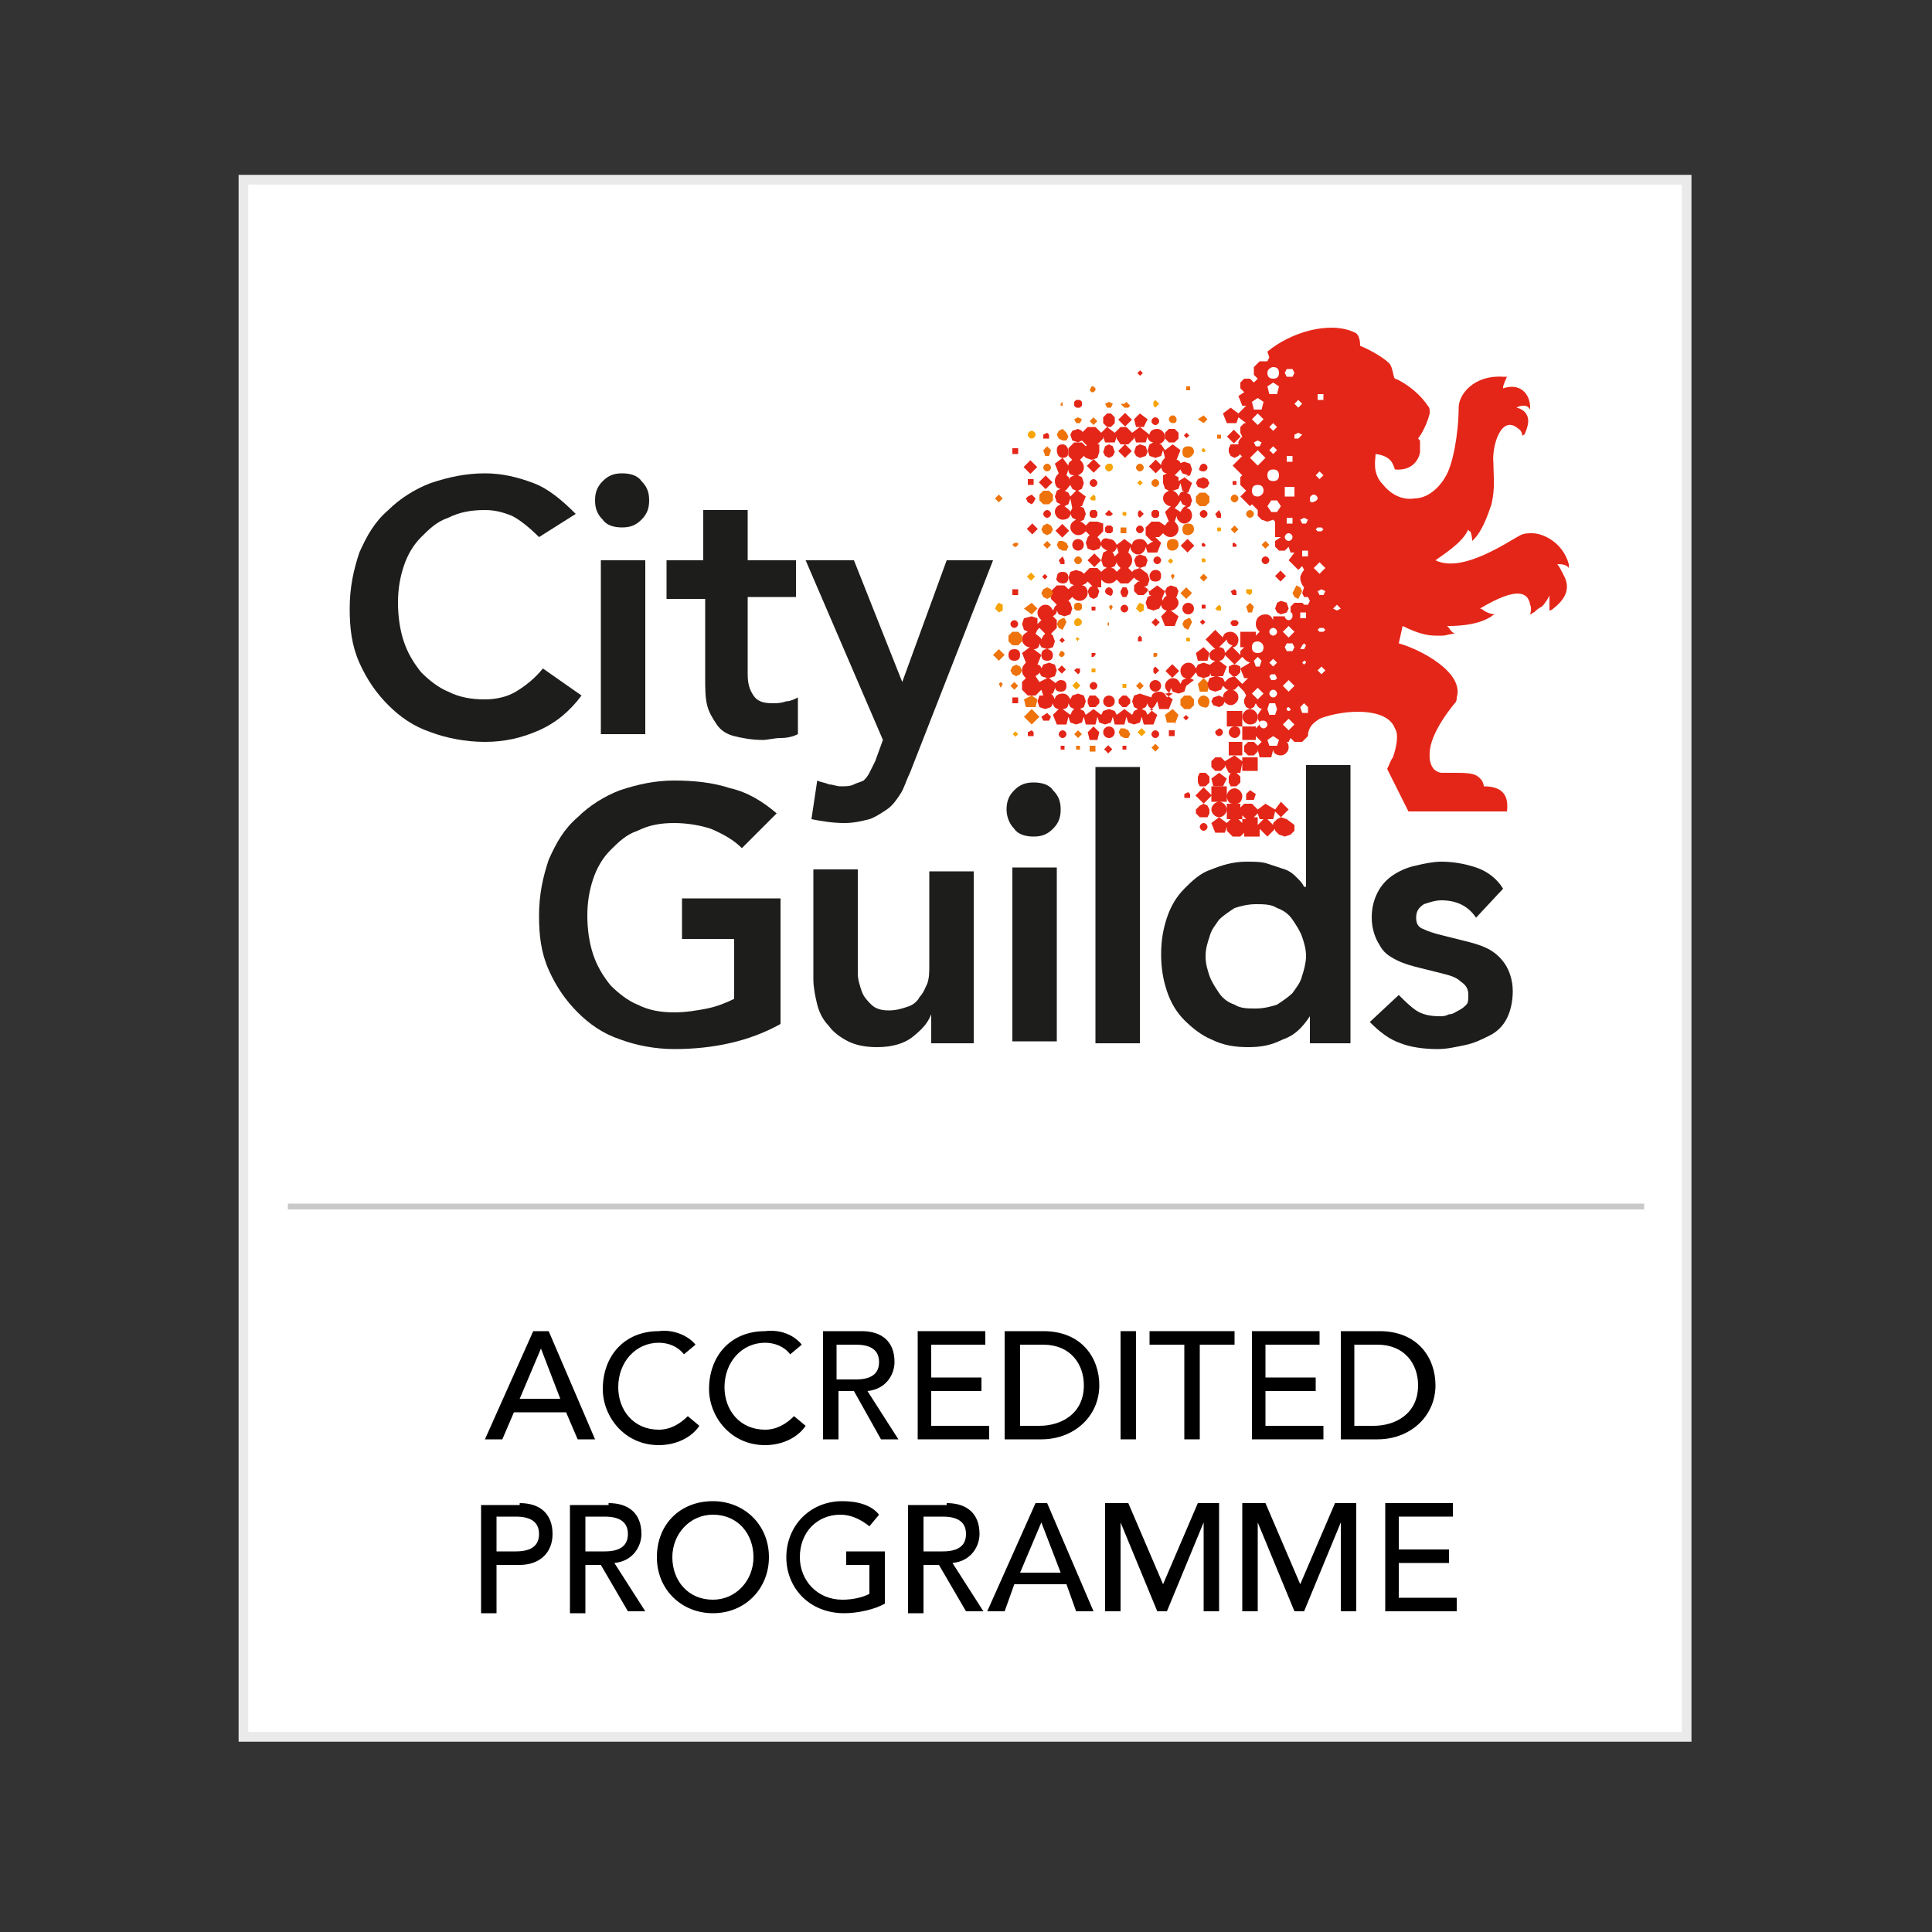 <?xml version="1.0" encoding="utf-8"?>
<!-- Generator: Adobe Illustrator 23.0.2, SVG Export Plug-In . SVG Version: 6.00 Build 0)  -->
<svg version="1.1" id="Layer_1" xmlns="http://www.w3.org/2000/svg" xmlns:xlink="http://www.w3.org/1999/xlink" x="0px" y="0px"
	 viewBox="0 0 100 100" style="enable-background:new 0 0 100 100;" xml:space="preserve">
<rect x="0" y="0" width="100" height="100" fill="#333333" stroke="none"/>
<style type="text/css">
	.st0{fill:#FFFFFF;stroke:#EAEAEA;stroke-width:0.5;stroke-miterlimit:10;}
	.st1{fill:#1D1D1B;}
	.st2{fill:#CAC9C9;}
	.st3{fill:#E42618;}
	.st4{fill:#F7A407;}
	.st5{fill:#EE730A;}
	.st6{fill:#010000;}
</style>
<g>
	<rect x="12.6" y="9.3" class="st0" width="74.7" height="80.6"/>
	<g>
		<g>
			<path class="st1" d="M27.9,27.8c-0.5-0.5-1-0.9-1.4-1.1c-0.5-0.2-0.9-0.3-1.4-0.3c-0.7,0-1.3,0.1-1.9,0.4c-0.6,0.2-1,0.6-1.4,1
				c-0.4,0.4-0.7,0.9-0.9,1.5c-0.2,0.6-0.3,1.2-0.3,1.9c0,0.7,0.1,1.4,0.3,2c0.2,0.6,0.5,1.1,0.9,1.6c0.4,0.4,0.9,0.8,1.4,1
				c0.6,0.3,1.2,0.4,1.9,0.4c0.5,0,1.1-0.1,1.6-0.4c0.5-0.3,1-0.7,1.4-1.2l2,1.4c-0.6,0.8-1.3,1.4-2.2,1.8c-0.9,0.4-1.8,0.6-2.8,0.6
				c-1,0-2-0.2-2.8-0.5c-0.9-0.3-1.6-0.8-2.2-1.4c-0.6-0.6-1.1-1.3-1.5-2.2c-0.4-0.9-0.5-1.8-0.5-2.8c0-1.1,0.2-2,0.5-2.9
				c0.4-0.9,0.8-1.6,1.5-2.2c0.6-0.6,1.4-1.1,2.2-1.4c0.9-0.3,1.8-0.5,2.8-0.5c0.9,0,1.7,0.2,2.5,0.5c0.8,0.3,1.5,0.9,2.2,1.6
				L27.9,27.8z"/>
			<path class="st1" d="M30.8,25.9c0-0.4,0.1-0.7,0.4-1c0.3-0.3,0.6-0.4,1-0.4c0.4,0,0.8,0.1,1,0.4c0.3,0.3,0.4,0.6,0.4,1
				c0,0.4-0.1,0.7-0.4,1c-0.3,0.3-0.6,0.4-1,0.4c-0.4,0-0.8-0.1-1-0.4C30.9,26.6,30.8,26.3,30.8,25.9z M31.1,29h2.3v9h-2.3V29z"/>
			<path class="st1" d="M34.5,30.9V29h1.9v-2.6h2.3V29h2.5v1.9h-2.5v4c0,0.5,0.1,0.8,0.3,1.1c0.2,0.3,0.5,0.4,1,0.4
				c0.2,0,0.4,0,0.7-0.1c0.2,0,0.4-0.1,0.6-0.2V38c-0.2,0.1-0.5,0.2-0.9,0.2c-0.3,0-0.7,0.1-0.9,0.1c-0.6,0-1.1-0.1-1.5-0.2
				c-0.4-0.1-0.7-0.3-0.9-0.6c-0.2-0.3-0.4-0.6-0.5-1c-0.1-0.4-0.1-0.9-0.1-1.4v-4.1H34.5z"/>
			<path class="st1" d="M41.7,29h2.5l2.5,6.3h0L49,29h2.4l-4.3,11c-0.2,0.4-0.3,0.8-0.5,1.1c-0.2,0.3-0.4,0.6-0.7,0.8
				c-0.3,0.2-0.6,0.4-0.9,0.5c-0.4,0.1-0.8,0.2-1.3,0.2c-0.6,0-1.2-0.1-1.7-0.2l0.3-2c0.2,0.1,0.4,0.1,0.6,0.2
				c0.2,0,0.4,0.1,0.6,0.1c0.3,0,0.5,0,0.7-0.1c0.2-0.1,0.3-0.1,0.5-0.2c0.1-0.1,0.2-0.2,0.3-0.4c0.1-0.2,0.2-0.4,0.3-0.6l0.4-1.1
				L41.7,29z"/>
		</g>
		<g>
			<g>
				<path class="st1" d="M40.4,53c-1.6,0.9-3.5,1.3-5.5,1.3c-1,0-2-0.2-2.8-0.5c-0.9-0.3-1.6-0.8-2.2-1.4c-0.6-0.6-1.1-1.3-1.5-2.2
					c-0.4-0.9-0.5-1.8-0.5-2.8c0-1.1,0.2-2,0.5-2.9c0.4-0.9,0.8-1.6,1.5-2.2c0.6-0.6,1.4-1.1,2.2-1.4c0.9-0.3,1.8-0.5,2.8-0.5
					c1,0,2,0.1,2.9,0.4c0.9,0.2,1.7,0.7,2.4,1.3l-1.8,1.8c-0.4-0.4-0.9-0.7-1.6-1c-0.6-0.2-1.3-0.3-1.9-0.3c-0.7,0-1.3,0.1-1.9,0.4
					c-0.6,0.2-1,0.6-1.4,1c-0.4,0.4-0.7,0.9-0.9,1.5c-0.2,0.6-0.3,1.2-0.3,1.9c0,0.7,0.1,1.4,0.3,2c0.2,0.6,0.5,1.1,0.9,1.6
					c0.4,0.4,0.9,0.8,1.4,1c0.6,0.3,1.2,0.4,1.9,0.4c0.6,0,1.2-0.1,1.7-0.2c0.5-0.1,1-0.3,1.4-0.5v-3.1h-2.7v-2.1h5.1V53z"/>
				<path class="st1" d="M50.3,54h-2.1v-1.5h0c-0.2,0.5-0.5,0.8-1,1.2c-0.4,0.3-1,0.5-1.8,0.5c-0.6,0-1.1-0.1-1.5-0.3
					c-0.4-0.2-0.8-0.5-1-0.8c-0.3-0.3-0.5-0.7-0.6-1.1c-0.1-0.4-0.2-0.9-0.2-1.3v-5.7h2.3v4.6c0,0.3,0,0.5,0,0.8
					c0,0.3,0.1,0.6,0.2,0.9c0.1,0.3,0.3,0.5,0.5,0.7c0.2,0.2,0.5,0.3,0.9,0.3c0.4,0,0.7-0.1,1-0.2c0.3-0.1,0.5-0.3,0.6-0.5
					c0.2-0.2,0.3-0.5,0.4-0.7c0.1-0.3,0.1-0.6,0.1-0.9v-4.9h2.3V54z"/>
				<path class="st1" d="M52.1,41.9c0-0.4,0.1-0.7,0.4-1c0.3-0.3,0.6-0.4,1-0.4c0.4,0,0.8,0.1,1,0.4c0.3,0.3,0.4,0.6,0.4,1
					c0,0.4-0.1,0.7-0.4,1c-0.3,0.3-0.6,0.4-1,0.4c-0.4,0-0.8-0.1-1-0.4C52.2,42.6,52.1,42.2,52.1,41.9z M52.4,44.9h2.3v9h-2.3V44.9z
					"/>
				<path class="st1" d="M56.7,39.7H59V54h-2.3V39.7z"/>
				<path class="st1" d="M62.4,49.5c0,0.4,0.1,0.7,0.2,1c0.1,0.3,0.3,0.6,0.5,0.9c0.2,0.3,0.5,0.5,0.8,0.6c0.3,0.2,0.7,0.2,1.1,0.2
					c0.4,0,0.8-0.1,1.1-0.2c0.3-0.2,0.6-0.4,0.8-0.6c0.2-0.3,0.4-0.5,0.5-0.9c0.1-0.3,0.2-0.7,0.2-1c0-0.4-0.1-0.7-0.2-1
					c-0.1-0.3-0.3-0.6-0.5-0.9c-0.2-0.3-0.5-0.5-0.8-0.6c-0.3-0.2-0.7-0.2-1.1-0.2c-0.4,0-0.8,0.1-1.1,0.2c-0.3,0.2-0.6,0.4-0.8,0.6
					c-0.2,0.3-0.4,0.5-0.5,0.9C62.5,48.8,62.4,49.1,62.4,49.5z M67.8,52.6L67.8,52.6c-0.4,0.6-0.8,1-1.4,1.2
					c-0.6,0.3-1.1,0.4-1.8,0.4c-0.7,0-1.3-0.1-1.9-0.4c-0.5-0.2-1-0.6-1.4-1c-0.4-0.4-0.7-0.9-0.9-1.5c-0.2-0.6-0.3-1.2-0.3-1.9
					c0-0.7,0.1-1.3,0.3-1.9c0.2-0.6,0.5-1.1,0.9-1.5c0.4-0.4,0.8-0.8,1.4-1c0.5-0.2,1.1-0.4,1.8-0.4c0.4,0,0.8,0,1.1,0.1
					c0.3,0.1,0.6,0.2,0.9,0.3c0.3,0.1,0.5,0.3,0.6,0.4c0.2,0.2,0.3,0.3,0.4,0.5h0.1v-6.3h2.3V54h-2.1V52.6z"/>
				<path class="st1" d="M76.4,47.5c-0.4-0.6-1-0.9-1.8-0.9c-0.3,0-0.6,0.1-0.9,0.2c-0.3,0.2-0.4,0.4-0.4,0.7c0,0.3,0.1,0.5,0.4,0.6
					c0.2,0.1,0.5,0.2,0.9,0.3c0.4,0.1,0.8,0.2,1.2,0.3c0.4,0.1,0.8,0.2,1.2,0.4c0.4,0.2,0.7,0.5,0.9,0.8c0.2,0.3,0.4,0.8,0.4,1.4
					c0,0.5-0.1,1-0.3,1.4c-0.2,0.4-0.5,0.7-0.9,0.9c-0.4,0.2-0.8,0.4-1.3,0.5c-0.5,0.1-0.9,0.2-1.4,0.2c-0.7,0-1.4-0.1-1.9-0.3
					c-0.6-0.2-1.1-0.6-1.6-1.1l1.5-1.4c0.3,0.3,0.6,0.6,0.9,0.8c0.3,0.2,0.7,0.3,1.2,0.3c0.2,0,0.3,0,0.5-0.1c0.2,0,0.3-0.1,0.5-0.2
					c0.2-0.1,0.3-0.2,0.4-0.3c0.1-0.1,0.1-0.3,0.1-0.5c0-0.3-0.1-0.5-0.4-0.7c-0.2-0.2-0.5-0.3-0.9-0.4c-0.4-0.1-0.8-0.2-1.2-0.3
					c-0.4-0.1-0.8-0.2-1.2-0.4c-0.4-0.2-0.7-0.4-0.9-0.8c-0.2-0.3-0.4-0.8-0.4-1.4c0-0.5,0.1-0.9,0.3-1.3c0.2-0.4,0.5-0.7,0.8-0.9
					c0.3-0.2,0.7-0.4,1.2-0.5c0.4-0.1,0.9-0.2,1.3-0.2c0.6,0,1.2,0.1,1.8,0.3c0.6,0.2,1.1,0.6,1.4,1.1L76.4,47.5z"/>
			</g>
		</g>
	</g>
	<g>
		<rect x="14.9" y="62.3" class="st2" width="70.2" height="0.3"/>
	</g>
	<g>
		<g>
			<g>
				<polygon class="st3" points="57.6,23.6 57.7,23.4 57.6,23.1 57.4,23 57.2,23.1 57.1,23.4 57.2,23.6 57.4,23.7 				"/>
				<polygon class="st3" points="59,26.8 59.1,26.7 59.2,26.6 59.1,26.5 59,26.4 58.9,26.5 58.9,26.6 58.9,26.7 				"/>
				
					<rect x="56.4" y="23.9" transform="matrix(0.707 -0.707 0.707 0.707 -0.517 47.092)" class="st3" width="0.5" height="0.5"/>
				<path class="st3" d="M59,27.2c-0.1,0-0.2,0.1-0.2,0.2c0,0.1,0.1,0.2,0.2,0.2c0.1,0,0.2-0.1,0.2-0.2C59.2,27.3,59.1,27.2,59,27.2
					z"/>
				
					<rect x="59.6" y="23.9" transform="matrix(0.707 -0.707 0.707 0.707 0.432 49.383)" class="st3" width="0.5" height="0.5"/>
				<polygon class="st3" points="56.5,26.4 56.4,26.5 56.4,26.7 56.5,26.8 56.7,26.8 56.8,26.7 56.8,26.5 56.7,26.4 				"/>
				<polygon class="st3" points="59.7,26.4 59.6,26.5 59.6,26.7 59.7,26.8 59.9,26.8 60,26.7 60,26.5 59.9,26.4 				"/>
				<polygon class="st3" points="59,23.7 59.3,23.6 59.4,23.4 59.3,23.1 59,23 58.8,23.1 58.7,23.4 58.8,23.6 				"/>
				<rect x="58" y="23.1" transform="matrix(0.707 -0.707 0.707 0.707 0.539 48.02)" class="st3" width="0.5" height="0.5"/>
				<path class="st3" d="M56.8,25c0-0.1-0.1-0.2-0.2-0.2c-0.1,0-0.2,0.1-0.2,0.2c0,0.1,0.1,0.2,0.2,0.2C56.7,25.2,56.8,25.1,56.8,25
					z"/>
				<circle class="st3" cx="61.5" cy="31.5" r="0.3"/>
				<polygon class="st3" points="57.3,26.7 57.5,26.7 57.6,26.6 57.4,26.4 57.2,26.6 				"/>
				<path class="st3" d="M59.5,29.8c0,0.2,0.1,0.3,0.3,0.3c0.2,0,0.3-0.1,0.3-0.3c0-0.2-0.1-0.3-0.3-0.3
					C59.6,29.5,59.5,29.7,59.5,29.8z"/>
				
					<rect x="59.7" y="32.1" transform="matrix(0.707 -0.707 0.707 0.707 -5.299 51.725)" class="st3" width="0.3" height="0.3"/>
				<path class="st3" d="M60.1,29c0-0.1-0.1-0.2-0.2-0.2c-0.1,0-0.2,0.1-0.2,0.2s0.1,0.2,0.2,0.2C60,29.2,60.1,29.1,60.1,29z"/>
				<polygon class="st3" points="58.8,28.8 58.7,29 58.8,29.3 59,29.4 59.3,29.3 59.4,29 59.3,28.8 59,28.7 				"/>
				<polygon class="st3" points="59.7,34.6 59.7,34.7 59.7,34.8 59.8,34.9 59.9,34.8 60,34.7 59.9,34.6 59.8,34.5 				"/>
				<polygon class="st3" points="58.4,30.6 58.3,30.4 58.1,30.4 58,30.6 58,30.7 58.1,30.9 58.3,30.9 58.4,30.7 				"/>
				<polygon class="st3" points="58.9,33 58.9,33.1 58.9,33.2 59,33.2 59.1,33.2 59.1,33.1 59.1,33 59,32.9 				"/>
				<path class="st3" d="M58,31.5c0,0.1,0.1,0.2,0.2,0.2c0.1,0,0.2-0.1,0.2-0.2c0-0.1-0.1-0.2-0.2-0.2C58.1,31.3,58,31.4,58,31.5z"
					/>
				
					<rect x="60.4" y="34.5" transform="matrix(0.707 -0.707 0.707 0.707 -6.769 53.041)" class="st3" width="0.5" height="0.5"/>
				<path class="st3" d="M61.8,35.2l-0.2-0.1c0.1,0,0.2-0.2,0.3-0.3L62,35l0.3,0.1l0.3-0.1l0.1-0.3l-0.1-0.3l-0.3-0.1L62,34.4
					l-0.1,0.2c-0.1-0.2-0.2-0.3-0.4-0.3c-0.2,0-0.4,0.2-0.4,0.4c0,0.2,0.1,0.4,0.3,0.4l-0.2,0.1l-0.1,0.2c-0.1-0.2-0.2-0.3-0.4-0.3
					c-0.2,0-0.4,0.2-0.4,0.4c0,0.2,0.2,0.4,0.4,0.4l-0.3,0.2c-0.1-0.2-0.2-0.3-0.4-0.3c-0.2,0-0.4,0.1-0.4,0.3L59.3,36L59,35.9
					L58.7,36l-0.1,0.3l0.1,0.3l0.2,0.1l-0.2,0.1L58.6,37l-0.4-0.3L57.8,37l-0.1-0.2l-0.3-0.1l-0.3,0.1L57,37l-0.4-0.3L56.2,37
					l-0.1-0.2l-0.2-0.1l0.2-0.1l0.1-0.3L56.1,36l-0.3-0.1L55.5,36l-0.1,0.2c-0.1-0.2-0.2-0.3-0.4-0.3c-0.2,0-0.4,0.1-0.4,0.3
					L54.5,36l-0.1-0.1h0.1l0.2-0.5l-0.4-0.3l0.3-0.1l0.1-0.3l-0.1-0.3l-0.3-0.1l-0.3,0.1l-0.1,0.2c0-0.1-0.1-0.2-0.2-0.2h0l0.2-0.5
					l-0.4-0.3c0.2,0,0.3-0.1,0.3-0.3l0.1,0.2l0.3,0.1l0.3-0.1l0.1-0.3l-0.1-0.3l-0.1-0.1h0l0.3-0.3v-0.4l-0.2-0.2
					c0.1-0.1,0.2-0.1,0.2-0.3l0.1,0.2l0.3,0.1l0.3-0.1l0.1-0.3l-0.1-0.3l-0.1-0.1h0l0.2-0.2c0.1,0.1,0.2,0.2,0.4,0.2
					c0.2,0,0.4-0.2,0.4-0.4c0-0.2-0.1-0.4-0.3-0.4l0.2-0.1l0.1-0.1v0l0.3,0.3h0.4L57,30c0.1,0.1,0.2,0.2,0.4,0.2
					c0.2,0,0.3-0.1,0.4-0.2l0.2,0.2h0.4l0.3-0.3v0l0.1,0.1l0.2,0.1h-0.1l-0.2,0.2v0.3l0.2,0.2h0.3l0.2-0.2v-0.2l0.1,0.4h0.1
					l-0.2,0.1l-0.1,0.3l0.1,0.3l0.3,0.1l0.3-0.1l0.1-0.2c0,0.2,0.2,0.3,0.3,0.3l-0.3,0.3l0.2,0.5h0.5l0.2-0.5l-0.4-0.3
					c0.2,0,0.4-0.2,0.4-0.4c0-0.2-0.2-0.4-0.4-0.4c-0.2,0-0.4,0.1-0.4,0.3l-0.1-0.2L60,31.1h0.1l0.2-0.5l-0.4-0.3l-0.4,0.3v0
					l-0.2-0.2h-0.1l0.2-0.1l0.1-0.3l-0.1-0.3L59,29.4l-0.3,0.1l-0.1,0.1v0l-0.2-0.2c0.1-0.1,0.2-0.2,0.2-0.4c0-0.2-0.1-0.3-0.2-0.4
					h0l0.1-0.3c0,0.2,0.2,0.4,0.4,0.4c0.2,0,0.4-0.2,0.4-0.4l0.1,0.3h0.5l0.2-0.5l-0.3-0.3H60l0.2-0.2c0.1,0.1,0.2,0.2,0.4,0.2
					c0.2,0,0.4-0.2,0.4-0.4c0-0.2-0.1-0.3-0.2-0.4h0l0.1-0.3c0,0.2,0.2,0.4,0.4,0.4c0.2,0,0.4-0.2,0.4-0.4c0-0.2-0.1-0.4-0.3-0.4
					l0.2-0.1l0.1-0.3l-0.1-0.3l-0.2-0.1h0.1l0.2-0.5l-0.4-0.3l0.3-0.1l0.1-0.3l-0.1-0.3l-0.3-0.1l-0.3,0.1L61.1,24
					c0-0.1-0.1-0.2-0.2-0.2h0l0.2-0.5l-0.4-0.3l-0.4,0.3L60.1,23L60,23c0.2-0.1,0.3-0.2,0.3-0.4c0-0.2-0.2-0.4-0.4-0.4
					c-0.2,0-0.4,0.1-0.4,0.3L59,22.1l-0.4,0.3v0l-0.3-0.3H58l-0.3,0.3v0l-0.4-0.3L57,22.4v0l-0.3-0.3h-0.4l-0.3,0.3v0.4l0.3,0.3h0
					L56.3,23l-0.1,0.1v0L56,22.9h-0.4l-0.3,0.3v0.4l0.2,0.2c-0.1,0.1-0.2,0.1-0.2,0.3L55,23.7l-0.4,0.3l0.2,0.5h0
					c-0.1,0.1-0.2,0.2-0.2,0.4c0,0.2,0.1,0.4,0.3,0.4l-0.2,0.1l-0.1,0.3l0.1,0.3l0.2,0.1c-0.2,0.1-0.3,0.2-0.3,0.4
					c0,0.2,0.2,0.4,0.4,0.4c0.2,0,0.4-0.1,0.4-0.3l0.1,0.2l0.2,0.1c-0.2,0.1-0.3,0.2-0.3,0.4c0,0.2,0.2,0.4,0.4,0.4
					c0.2,0,0.3-0.1,0.4-0.2l0.2,0.2h0l-0.1,0.1l-0.1,0.3l0.1,0.3l0.3,0.1l0.3-0.1l0.1-0.2c0,0.1,0.1,0.2,0.3,0.3l-0.2,0.1L57,29
					l0.1,0.3l0.2,0.1c-0.1,0-0.2,0.1-0.3,0.2l-0.2-0.2h-0.4l-0.3,0.3v0l-0.1-0.1l-0.3-0.1l-0.3,0.1l-0.1,0.3l0.1,0.3l0.2,0.1
					c-0.1,0-0.2,0.1-0.3,0.2l-0.2-0.2h-0.4l-0.3,0.3v0.4l0.3,0.3h0l-0.1,0.1l-0.1,0.2c-0.1-0.2-0.2-0.3-0.4-0.3
					c-0.2,0-0.4,0.2-0.4,0.4c0,0.2,0.1,0.3,0.2,0.4l-0.2,0.2L53.7,32l-0.3-0.1L53,32l-0.1,0.3l0.1,0.3l0.2,0.1
					c-0.2,0.1-0.3,0.2-0.3,0.4c0,0.2,0.2,0.4,0.4,0.4l-0.4,0.3l0.2,0.5h0c-0.1,0.1-0.2,0.2-0.2,0.4c0,0.2,0.1,0.3,0.2,0.4l-0.2,0.2
					v0.4l0.3,0.3h0.4l0.3-0.3v0l0.1,0.3H54L53.8,36l-0.1,0.3l0.1,0.3l0.3,0.1l0.3-0.1l0.1-0.2c0,0.2,0.2,0.3,0.3,0.3L54.5,37
					l0.2,0.5h0.5l0.1-0.4l0.1,0.3l0.3,0.1l0.3-0.1l0.1-0.3l0.1,0.4h0.5l0.1-0.4l0.1,0.3l0.3,0.1l0.3-0.1l0.1-0.3l0.1,0.4h0.5
					l0.1-0.4l0.1,0.3l0.3,0.1l0.3-0.1l0.1-0.3l0.1,0.4h0.5l0.2-0.5l-0.4-0.3c0.2,0,0.3-0.2,0.4-0.4l0.1,0.4h0.5l0.2-0.5l-0.4-0.3
					c0.2,0,0.3-0.1,0.3-0.3l0.1,0.2l0.3,0.1l0.3-0.1l0.1-0.3L61.8,35.2z M61.1,24.3l0.1,0.2l0.3,0.1L61,24.9L61,24.7l-0.2-0.1
					C60.9,24.5,61,24.4,61.1,24.3z M61,25.3l0.1-0.3l0.1,0.4h0.1l-0.2,0.1l-0.1,0.2c0-0.1-0.2-0.3-0.3-0.3L61,25.3z M61.1,25.9
					l0.1,0.2l0.2,0.1c-0.1,0-0.2,0.1-0.3,0.3l-0.3-0.2C60.9,26.2,61,26.1,61.1,25.9z M55.2,24.6l0.1-0.3c0,0.2,0.1,0.3,0.3,0.3
					l-0.2,0.1l-0.1,0.2C55.4,24.7,55.3,24.7,55.2,24.6L55.2,24.6z M55.5,26.3l-0.1,0.2c0-0.1-0.2-0.2-0.3-0.3l0.2-0.1l0.1-0.3
					L55.5,26.3l0.2-0.1L55.5,26.3z M55.4,25.7l-0.1-0.2l-0.2-0.1c0.1,0,0.2-0.2,0.3-0.3l0.1,0.2l0.2,0.1L55.4,25.7z M57.8,29.6
					c-0.1-0.1-0.1-0.2-0.3-0.2l0.2-0.1l0.1-0.2c0,0.1,0.1,0.2,0.2,0.3L57.8,29.6z M57.5,28.6c0.2,0,0.3-0.2,0.3-0.3l0.1,0.3h0
					c-0.1,0.1-0.1,0.1-0.2,0.2l-0.1-0.2L57.5,28.6z M57,28.1l-0.1-0.2l-0.1-0.1h0l0.3-0.3v-0.4L56.8,27h-0.4l-0.2,0.2
					C56.1,27.1,56,27,55.9,27l0.2-0.1l0.1-0.3l-0.1-0.3l-0.2-0.1l0.1,0l0.2-0.5l-0.4-0.3l0.2-0.1l0.1-0.3l-0.1-0.3l-0.2-0.1
					c0.2-0.1,0.3-0.2,0.3-0.4c0-0.2-0.1-0.3-0.2-0.4l0.2-0.2v0l0.1,0.1l0.3,0.1l0.3-0.1l0.1-0.3L56.9,23L56.8,23h0l0.3-0.3v-0.1
					l0.1,0.3h0.5l0.1-0.3v0.1L58,23h0.4l0.3-0.3v-0.1l0.1,0.3h0.5l0.1-0.3c0,0.2,0.2,0.3,0.3,0.3L59.5,23l-0.1,0.3l0.1,0.3l0.3,0.1
					l0.3-0.1l0.1-0.3l0.1,0.4h0c-0.1,0.1-0.2,0.2-0.2,0.4c0,0.2,0.1,0.4,0.3,0.4l-0.2,0.1L60.2,25l0.1,0.3l0.2,0.1
					c-0.2,0.1-0.3,0.2-0.3,0.4c0,0.2,0.2,0.4,0.4,0.4l-0.3,0.3l0.2,0.5h0c-0.1,0-0.1,0.1-0.2,0.2L60,27h-0.4l-0.3,0.3v0.4l0.3,0.3
					h0.1l-0.3,0.2c-0.1-0.2-0.2-0.3-0.4-0.3c-0.2,0-0.4,0.1-0.4,0.3l-0.4-0.3l-0.4,0.3c-0.1-0.2-0.2-0.3-0.4-0.3
					C57.2,27.8,57,27.9,57,28.1z M53.7,32.6l0.1-0.1l0.3,0.3h0l-0.1,0.1l-0.1,0.2c0-0.1-0.2-0.2-0.3-0.3L53.7,32.6z M53.8,35.3
					L53.8,35.3l-0.2-0.3c0.1-0.1,0.2-0.1,0.2-0.2l0.1,0.2l0.3,0.1L53.8,35.3z M55.5,36.8L55.4,37L55,36.7c0.2,0,0.3-0.1,0.3-0.3
					l0.1,0.2l0.2,0.1L55.5,36.8z M59.4,37l-0.1-0.2l-0.2-0.1l0.2-0.1l0.1-0.2c0,0.2,0.2,0.3,0.3,0.3L59.4,37z"/>
				
					<rect x="54.7" y="27.2" transform="matrix(0.707 -0.707 0.707 0.707 -3.273 46.914)" class="st3" width="0.5" height="0.5"/>
				<polygon class="st3" points="57.6,27.5 57.6,27.3 57.5,27.2 57.3,27.2 57.2,27.3 57.2,27.5 57.3,27.6 57.5,27.6 				"/>
				<polygon class="st3" points="54.8,29 54.9,29.2 55.1,29.2 55.1,29 55,28.8 				"/>
				
					<rect x="56.4" y="28.8" transform="matrix(0.707 -0.707 0.707 0.707 -3.947 48.513)" class="st3" width="0.5" height="0.5"/>
				
					<rect x="61.2" y="28" transform="matrix(0.707 -0.707 0.707 0.707 -1.953 51.717)" class="st3" width="0.5" height="0.5"/>
				<polygon class="st3" points="60.6,30.3 60.4,30.4 60.3,30.6 60.4,30.9 60.6,31 60.9,30.9 61,30.6 60.9,30.4 				"/>
				<path class="st3" d="M55,30.2c0.2,0,0.3-0.1,0.3-0.3c0-0.2-0.1-0.3-0.3-0.3c-0.2,0-0.3,0.1-0.3,0.3C54.6,30,54.8,30.2,55,30.2z"
					/>
				<circle class="st3" cx="55.8" cy="28.2" r="0.3"/>
				<circle class="st3" cx="59.8" cy="35.5" r="0.3"/>
				<rect x="58" y="21.5" transform="matrix(0.707 -0.707 0.707 0.707 1.675 47.528)" class="st3" width="0.5" height="0.5"/>
				<polygon class="st3" points="60.8,22.9 61,22.7 61,22.4 60.8,22.2 60.5,22.2 60.3,22.4 60.3,22.7 60.5,22.9 				"/>
				<path class="st3" d="M54.2,26.4c-0.1,0-0.2,0.1-0.2,0.2c0,0.1,0.1,0.2,0.2,0.2c0.1,0,0.2-0.1,0.2-0.2
					C54.4,26.5,54.3,26.4,54.2,26.4z"/>
				
					<rect x="58.9" y="19.2" transform="matrix(0.707 -0.707 0.707 0.707 3.654 47.378)" class="st3" width="0.2" height="0.2"/>
				<polygon class="st3" points="55.9,21.1 56,21 56,20.8 55.9,20.7 55.7,20.7 55.6,20.8 55.6,21 55.7,21.1 				"/>
				<polygon class="st3" points="57.5,22.1 57.7,21.9 57.7,21.6 57.5,21.4 57.3,21.4 57.1,21.6 57.1,21.9 57.3,22.1 				"/>
				<polygon class="st3" points="55.8,22.9 56,22.8 56.1,22.5 56,22.3 55.8,22.2 55.5,22.3 55.4,22.5 55.5,22.8 				"/>
				
					<rect x="53.9" y="24.7" transform="matrix(0.707 -0.707 0.707 0.707 -1.801 45.609)" class="st3" width="0.5" height="0.5"/>
				<polygon class="st3" points="54.3,22.7 54.3,22.5 54.2,22.4 54,22.5 54,22.7 				"/>
				<path class="st3" d="M55,23.7c0.2,0,0.3-0.1,0.3-0.3S55.2,23,55,23c-0.2,0-0.3,0.1-0.3,0.3S54.8,23.7,55,23.7z"/>
				<polygon class="st3" points="59.2,22.1 59.4,21.7 59,21.4 58.7,21.7 58.8,22.1 				"/>
				<polygon class="st3" points="62.3,25.3 62.5,25.2 62.6,25 62.5,24.8 62.3,24.7 62,24.8 61.9,25 62,25.2 				"/>
				<path class="st3" d="M62.3,24.4c0.1,0,0.2-0.1,0.2-0.2c0-0.1-0.1-0.2-0.2-0.2c-0.1,0-0.2,0.1-0.2,0.2
					C62,24.3,62.1,24.4,62.3,24.4z"/>
				<path class="st3" d="M62.3,28.1c-0.1,0-0.1,0.1-0.1,0.1c0,0.1,0.1,0.1,0.1,0.1c0.1,0,0.1-0.1,0.1-0.1
					C62.4,28.2,62.3,28.1,62.3,28.1z"/>
				<polygon class="st3" points="63.2,26.8 63.2,26.6 63.1,26.4 62.9,26.6 63,26.8 				"/>
				<rect x="62.2" y="31.3" class="st3" width="0.2" height="0.2"/>
				<path class="st3" d="M62.3,26.4c-0.1,0-0.2,0.1-0.2,0.2c0,0.1,0.1,0.2,0.2,0.2c0.1,0,0.2-0.1,0.2-0.2
					C62.5,26.5,62.4,26.4,62.3,26.4z"/>
				<polygon class="st3" points="62.5,34.2 62.6,33.8 62.3,33.5 61.9,33.8 62,34.2 				"/>
				
					<rect x="61.3" y="22.4" transform="matrix(0.708 -0.707 0.707 0.708 2.038 50.019)" class="st3" width="0.2" height="0.2"/>
				
					<rect x="62.2" y="32.1" transform="matrix(0.707 -0.707 0.707 0.707 -4.562 53.481)" class="st3" width="0.2" height="0.2"/>
				<rect x="52.4" y="36.1" class="st3" width="0.3" height="0.3"/>
				<polygon class="st3" points="56.3,37.9 56.4,38.3 56.8,38.3 56.9,37.9 56.6,37.6 				"/>
				
					<rect x="57.2" y="38.6" transform="matrix(0.707 -0.707 0.707 0.707 -10.581 51.934)" class="st3" width="0.3" height="0.3"/>
				<circle class="st3" cx="57.4" cy="37.9" r="0.3"/>
				<rect x="54.9" y="38.6" class="st3" width="0.2" height="0.2"/>
				<path class="st3" d="M55,37.8c-0.1,0-0.2,0.1-0.2,0.2s0.1,0.2,0.2,0.2c0.1,0,0.2-0.1,0.2-0.2S55.1,37.8,55,37.8z"/>
				<path class="st3" d="M59.8,37.8c-0.1,0-0.2,0.1-0.2,0.2s0.1,0.2,0.2,0.2c0.1,0,0.2-0.1,0.2-0.2S59.9,37.8,59.8,37.8z"/>
				<rect x="58.1" y="38.6" class="st3" width="0.2" height="0.2"/>
				<rect x="60.5" y="37.8" class="st3" width="0.3" height="0.3"/>
				<polygon class="st3" points="61.3,41.1 61.3,41.3 61.6,41.3 61.6,41.1 61.5,41 				"/>
				<polygon class="st3" points="53.9,37.1 54,37.3 54.3,37.3 54.4,37.1 54.2,36.9 				"/>
				<path class="st3" d="M52.5,33.6c-0.2,0-0.3,0.1-0.3,0.3s0.1,0.3,0.3,0.3c0.2,0,0.3-0.1,0.3-0.3S52.7,33.6,52.5,33.6z"/>
				<polygon class="st3" points="52.5,23.5 52.7,23.5 52.7,23.3 52.7,23.2 52.5,23.2 52.4,23.2 52.4,23.3 52.4,23.5 				"/>
				<rect x="53.2" y="24.8" class="st3" width="0.3" height="0.3"/>
				
					<rect x="53.2" y="27.2" transform="matrix(0.707 -0.707 0.707 0.707 -3.695 45.758)" class="st3" width="0.4" height="0.4"/>
				<polygon class="st3" points="53.2,37.9 53.2,38.1 53.5,38.1 53.5,37.9 53.4,37.8 				"/>
				
					<rect x="53.1" y="23.9" transform="matrix(0.707 -0.707 0.707 0.707 -1.459 44.82)" class="st3" width="0.5" height="0.5"/>
				<polygon class="st3" points="53.2,26 53.4,26.1 53.5,26 53.6,25.8 53.5,25.7 53.4,25.6 53.2,25.7 53.1,25.8 				"/>
				<rect x="52.4" y="30.5" class="st3" width="0.3" height="0.3"/>
				
					<rect x="61.3" y="37" transform="matrix(0.707 -0.707 0.707 0.707 -8.251 54.327)" class="st3" width="0.2" height="0.2"/>
				
					<rect x="54" y="29.7" transform="matrix(0.707 -0.707 0.707 0.707 -5.235 47.031)" class="st3" width="0.2" height="0.2"/>
				<path class="st3" d="M52.5,32.5c0.1,0,0.2-0.1,0.2-0.2c0-0.1-0.1-0.2-0.2-0.2c-0.1,0-0.2,0.1-0.2,0.2
					C52.3,32.4,52.4,32.5,52.5,32.5z"/>
				<path class="st3" d="M59.8,22c0.1,0,0.2-0.1,0.2-0.2c0-0.1-0.1-0.2-0.2-0.2c-0.1,0-0.2,0.1-0.2,0.2C59.6,21.9,59.7,22,59.8,22z"
					/>
				<polygon class="st3" points="62.8,40.7 63.3,40.7 63.5,40.3 63.1,40 62.7,40.3 				"/>
				<polygon class="st3" points="63.8,34.4 63.6,34.5 63.6,34.8 63.8,35 64,35 64.2,34.8 64.2,34.5 64,34.4 				"/>
				<polygon class="st3" points="63.7,40 63.6,40.2 63.6,40.5 63.7,40.7 64,40.7 64.2,40.5 64.2,40.2 64,40 				"/>
				<rect x="64.3" y="37.6" class="st3" width="0.7" height="0.7"/>
				<polygon class="st3" points="62.7,39.7 62.9,39.9 63.2,39.9 63.4,39.7 63.4,39.6 63.6,40 64.2,40 64.3,39.5 64.3,39.9 
					65.1,39.9 65.1,39.2 64.3,39.2 64.3,39.4 63.9,39.1 63.4,39.4 63.4,39.4 63.2,39.2 62.9,39.2 62.7,39.4 				"/>
				<path class="st3" d="M65.1,37.1c0-0.2-0.2-0.4-0.4-0.4c-0.2,0-0.4,0.2-0.4,0.4s0.2,0.4,0.4,0.4C64.9,37.5,65.1,37.4,65.1,37.1z"
					/>
				<rect x="63.6" y="38.4" class="st3" width="0.7" height="0.7"/>
				<path class="st3" d="M63.9,37.6c-0.2,0-0.3,0.2-0.3,0.3c0,0.2,0.2,0.3,0.3,0.3c0.2,0,0.3-0.2,0.3-0.3
					C64.2,37.7,64.1,37.6,63.9,37.6z"/>
				<rect x="63.5" y="36.8" class="st3" width="0.8" height="0.8"/>
				<polygon class="st3" points="64.5,41.4 64.9,41.4 65,41.1 64.7,40.9 64.5,41.1 				"/>
				<path class="st3" d="M65.7,29c0-0.1-0.1-0.2-0.2-0.2c-0.1,0-0.2,0.1-0.2,0.2c0,0.1,0.1,0.2,0.2,0.2C65.6,29.2,65.7,29.1,65.7,29
					z"/>
				<polygon class="st3" points="66.1,31.7 66.3,31.8 66.6,31.7 66.7,31.5 66.6,31.2 66.3,31.1 66.1,31.2 66,31.5 				"/>
				
					<rect x="66.1" y="29.6" transform="matrix(0.707 -0.707 0.707 0.707 -1.664 55.622)" class="st3" width="0.4" height="0.4"/>
				
					<rect x="63.6" y="22.3" transform="matrix(0.704 -0.71 0.71 0.704 2.902 52.054)" class="st3" width="0.5" height="0.5"/>
				<polygon class="st3" points="63.7,32.3 63.8,32.4 64,32.4 64.1,32.3 64.1,32.2 64,32.1 63.8,32.1 63.7,32.2 				"/>
				<rect x="63.8" y="24.9" class="st3" width="0.2" height="0.2"/>
				<polygon class="st3" points="63.8,30.8 64,30.8 64,30.6 63.9,30.5 63.7,30.6 				"/>
				<polygon class="st3" points="63.8,28.3 63.8,28.3 63.9,28.3 64,28.3 64,28.2 63.9,28.1 63.8,28.1 63.8,28.2 				"/>
				<path class="st3" d="M62.9,37.9c0,0.1,0.1,0.2,0.2,0.2c0.1,0,0.2-0.1,0.2-0.2s-0.1-0.2-0.2-0.2C63,37.8,62.9,37.8,62.9,37.9z"/>
				<rect x="54.8" y="33" transform="matrix(0.708 -0.707 0.707 0.708 -7.296 48.519)" class="st3" width="0.2" height="0.2"/>
				
					<rect x="54.8" y="34.5" transform="matrix(0.707 -0.708 0.708 0.707 -8.423 49.062)" class="st3" width="0.3" height="0.3"/>
				<polygon class="st3" points="55.7,34.6 55.6,34.7 55.7,34.8 55.8,34.9 55.9,34.8 55.9,34.7 55.9,34.6 55.8,34.6 				"/>
				<polygon class="st3" points="56.3,36.4 56.4,36.6 56.7,36.6 56.9,36.4 56.9,36.2 56.7,36 56.4,36 56.3,36.2 				"/>
				<polygon class="st3" points="56.8,30.4 56.6,30.3 56.4,30.4 56.3,30.6 56.4,30.9 56.6,31 56.8,30.9 56.9,30.6 				"/>
				<path class="st3" d="M54.6,35.5c0,0.2,0.1,0.3,0.3,0.3c0.2,0,0.3-0.1,0.3-0.3s-0.1-0.3-0.3-0.3C54.8,35.2,54.6,35.3,54.6,35.5z"
					/>
				<polygon class="st3" points="57.9,36.4 58.1,36.6 58.3,36.6 58.5,36.4 58.5,36.2 58.3,36 58.1,36 57.9,36.2 				"/>
				<path class="st3" d="M56.4,35.5c0,0.1,0.1,0.2,0.2,0.2c0.1,0,0.2-0.1,0.2-0.2c0-0.1-0.1-0.2-0.2-0.2
					C56.5,35.3,56.4,35.4,56.4,35.5z"/>
				<polygon class="st3" points="62.1,40 62,40.2 62,40.5 62.1,40.7 62.4,40.7 62.6,40.5 62.6,40.2 62.4,40 				"/>
				<path class="st3" d="M54.2,33.6c-0.2,0-0.3,0.1-0.3,0.3s0.1,0.3,0.3,0.3c0.2,0,0.3-0.1,0.3-0.3S54.3,33.6,54.2,33.6z"/>
				
					<rect x="62" y="40.9" transform="matrix(0.704 -0.71 0.71 0.704 -10.811 56.4)" class="st3" width="0.6" height="0.6"/>
				<polygon class="st3" points="63.4,36.3 63.3,36.1 63.1,36 62.8,36.1 62.7,36.3 62.8,36.5 63.1,36.6 63.3,36.5 				"/>
				<path class="st3" d="M62.3,42.6c-0.1,0-0.2,0.1-0.2,0.2c0,0.1,0.1,0.2,0.2,0.2c0.1,0,0.2-0.1,0.2-0.2
					C62.5,42.7,62.4,42.6,62.3,42.6z"/>
				<circle class="st3" cx="57.4" cy="36.3" r="0.3"/>
				<path class="st3" d="M66.6,42.4l-0.3-0.1l0.4-0.4l-0.4-0.4L66,41.9l0,0l-0.5-0.3l-0.4,0.3v0l-0.3-0.3h-0.4l-0.2,0.2v-0.2H64
					c0.2,0,0.3-0.2,0.3-0.4c0-0.2-0.2-0.4-0.4-0.4c-0.2,0-0.4,0.2-0.4,0.4c0,0.2,0.1,0.4,0.3,0.4h-0.3v0.8h0.2l-0.2,0.2v0l-0.4-0.3
					c0.2,0,0.4-0.2,0.4-0.4c0-0.2-0.2-0.4-0.4-0.4h0.4v-0.8h-0.8v0.8h0.4c-0.2,0-0.4,0.2-0.4,0.4c0,0.2,0.2,0.4,0.4,0.4l-0.4,0.3
					l0.2,0.5h0.5l0.1-0.3V43l0.3,0.3h0.4l0.2-0.2v0.2h0.8v-0.4l0.4,0.4l0.4-0.4l0,0.1l0.2,0.2l0.3,0.1l0.3-0.1l0.2-0.2l0-0.3
					L66.6,42.4z M64.3,42.6l-0.2-0.2h0.2V42.6z M64.3,42.4v-0.2l0.2,0.2H64.3z M65.1,42.7v-0.4h-0.2l0.2-0.2v0l0.1,0.3h0.2
					L65.1,42.7z M66.1,42.4l-0.2,0.2l0,0.1l-0.3-0.3h0.3L66,42l0.3,0.3L66.1,42.4z"/>
				<polygon class="st3" points="62.5,41.7 62.3,41.6 62.1,41.7 61.9,41.9 61.9,42.1 62.1,42.3 62.3,42.3 62.5,42.3 62.6,42.1 
					62.6,41.9 				"/>
				<polygon class="st3" points="56.5,33.9 56.5,34 56.6,34 56.7,33.9 56.7,33.8 56.6,33.8 56.5,33.8 56.5,33.8 				"/>
				<rect x="56.5" y="31.4" class="st3" width="0.2" height="0.2"/>
				<path class="st3" d="M57.6,30.6c0-0.1-0.1-0.2-0.2-0.2c-0.1,0-0.2,0.1-0.2,0.2c0,0.1,0.1,0.2,0.2,0.2
					C57.5,30.9,57.6,30.8,57.6,30.6z"/>
			</g>
			<g>
				<polygon class="st4" points="56.6,25.6 56.5,25.7 56.4,25.8 56.5,25.9 56.6,25.9 56.7,25.9 56.7,25.8 56.7,25.7 				"/>
				<path class="st4" d="M53.4,22.7c0.1,0,0.2-0.1,0.2-0.2c0-0.1-0.1-0.2-0.2-0.2c-0.1,0-0.2,0.1-0.2,0.2
					C53.2,22.6,53.3,22.7,53.4,22.7z"/>
				<path class="st4" d="M55.8,32.4c0.1,0,0.2-0.1,0.2-0.2c0-0.1-0.1-0.2-0.2-0.2c-0.1,0-0.2,0.1-0.2,0.2
					C55.6,32.4,55.7,32.4,55.8,32.4z"/>
				
					<rect x="58.9" y="24.9" transform="matrix(0.707 -0.707 0.707 0.707 -0.384 49.031)" class="st4" width="0.2" height="0.2"/>
				
					<rect x="55.6" y="35.3" transform="matrix(0.707 -0.707 0.707 0.707 -8.767 49.836)" class="st4" width="0.3" height="0.3"/>
				
					<rect x="60.5" y="28.9" transform="matrix(0.707 -0.707 0.707 0.707 -2.759 51.382)" class="st4" width="0.2" height="0.2"/>
				
					<rect x="58.9" y="37.8" transform="matrix(0.707 -0.708 0.708 0.707 -9.526 52.876)" class="st4" width="0.3" height="0.3"/>
				
					<rect x="52.4" y="37.9" transform="matrix(0.707 -0.708 0.708 0.707 -11.462 48.3)" class="st4" width="0.2" height="0.2"/>
				<path class="st4" d="M57.4,24c-0.1,0-0.2,0.1-0.2,0.2c0,0.1,0.1,0.2,0.2,0.2c0.1,0,0.2-0.1,0.2-0.2C57.6,24,57.5,24,57.4,24z"/>
				<path class="st4" d="M62.3,23.2c-0.1,0-0.1,0.1-0.1,0.1c0,0.1,0.1,0.1,0.1,0.1c0.1,0,0.1-0.1,0.1-0.1
					C62.4,23.3,62.3,23.2,62.3,23.2z"/>
				<path class="st4" d="M63.1,27.5c0.1,0,0.1,0,0.1-0.1c0-0.1,0-0.1-0.1-0.1c-0.1,0-0.1,0-0.1,0.1C63,27.5,63,27.5,63.1,27.5z"/>
				<path class="st4" d="M61.5,33c-0.1,0-0.1,0-0.1,0.1c0,0.1,0,0.1,0.1,0.1c0.1,0,0.1,0,0.1-0.1C61.6,33,61.5,33,61.5,33z"/>
				<path class="st4" d="M58.2,26.7c0.1,0,0.1,0,0.1-0.1c0-0.1,0-0.1-0.1-0.1c-0.1,0-0.1,0-0.1,0.1C58.1,26.7,58.2,26.7,58.2,26.7z"
					/>
				<path class="st4" d="M62.3,28.9c-0.1,0-0.1,0-0.1,0.1c0,0.1,0,0.1,0.1,0.1c0.1,0,0.1,0,0.1-0.1C62.4,28.9,62.3,28.9,62.3,28.9z"
					/>
				<polygon class="st4" points="59,31.7 59.2,31.6 59.2,31.5 59.2,31.3 59,31.2 58.9,31.3 58.8,31.5 58.9,31.6 				"/>
				<polygon class="st4" points="51.7,31.2 51.6,31.3 51.5,31.5 51.6,31.6 51.7,31.7 51.9,31.6 51.9,31.5 51.9,31.3 				"/>
				<polygon class="st4" points="58.2,35.4 58.1,35.4 58.1,35.5 58.1,35.6 58.2,35.6 58.3,35.6 58.3,35.5 58.3,35.4 				"/>
				<polygon class="st4" points="59.8,20.7 59.7,20.8 59.7,20.9 59.7,21 59.8,21.1 59.9,21 60,20.9 59.9,20.8 				"/>
				<polygon class="st4" points="63.1,31.3 63,31.4 62.9,31.5 63,31.6 63.1,31.6 63.2,31.6 63.2,31.5 63.2,31.4 				"/>
				<polygon class="st4" points="64.8,30.5 64.7,30.5 64.5,30.5 64.5,30.6 64.5,30.7 64.7,30.8 64.8,30.7 64.8,30.6 				"/>
				<polygon class="st4" points="55.7,33 55.7,33.1 55.7,33.1 55.8,33.2 55.8,33.1 55.9,33.1 55.8,33 55.8,33 				"/>
				<polygon class="st4" points="56.6,34.6 56.5,34.6 56.5,34.7 56.5,34.8 56.6,34.8 56.7,34.8 56.7,34.7 56.7,34.6 				"/>
				
					<rect x="53.2" y="29.7" transform="matrix(0.707 -0.707 0.707 0.707 -5.458 46.46)" class="st4" width="0.3" height="0.3"/>
			</g>
			<path class="st5" d="M55,28.5l-0.2-0.1l-0.1-0.2l0.1-0.2L55,28l0.2,0.1l0.1,0.2l-0.1,0.2L55,28.5z M58.4,21.1l0.1-0.1l-0.1-0.1
				l-0.1-0.1l-0.1,0.1L58,20.9l0.1,0.1l0.1,0.1L58.4,21.1z M61.6,20.2L61.6,20.2V20l-0.1,0l-0.1,0l0,0.1l0,0.1H61.6L61.6,20.2z
				 M57.5,21.1l0.1-0.2l-0.2-0.1l-0.2,0.1l0.1,0.2H57.5z M54.4,27.6l0.1-0.2l-0.1-0.2l-0.2-0.1l-0.2,0.1l-0.1,0.2l0.1,0.2l0.2,0.1
				L54.4,27.6z M55.2,22.8l0.1-0.2l-0.1-0.2L55,22.2l-0.2,0.1l-0.1,0.2l0.1,0.2l0.2,0.1L55.2,22.8z M56.6,22l0.2-0.2l-0.2-0.2
				l-0.2,0.2L56.6,22z M62.3,21.9l0.2-0.2l-0.2-0.2L62,21.7L62.3,21.9z M62.1,25.5l-0.2,0.2l0,0.3l0.2,0.2l0.3,0l0.2-0.2l0-0.3
				l-0.2-0.2L62.1,25.5z M56.5,20L56.5,20l-0.1,0.2l0.1,0.1l0.1,0l0.1-0.1l0-0.1L56.6,20L56.5,20z M54.4,24.2c0-0.1-0.1-0.2-0.2-0.2
				c-0.1,0-0.2,0.1-0.2,0.2s0.1,0.2,0.2,0.2C54.3,24.4,54.4,24.3,54.4,24.2 M60,25c0-0.1-0.1-0.2-0.2-0.2c-0.1,0-0.2,0.1-0.2,0.2
				c0,0.1,0.1,0.2,0.2,0.2C59.9,25.2,60,25.1,60,25 M61.8,23.4c0-0.2-0.1-0.3-0.3-0.3c-0.2,0-0.3,0.1-0.3,0.3c0,0.2,0.1,0.3,0.3,0.3
				C61.6,23.7,61.8,23.5,61.8,23.4 M61.8,27.4c0-0.2-0.1-0.3-0.3-0.3c-0.2,0-0.3,0.1-0.3,0.3c0,0.2,0.1,0.3,0.3,0.3
				C61.6,27.7,61.8,27.6,61.8,27.4 M59.9,33.9c0-0.1,0-0.1-0.1-0.1c-0.1,0-0.1,0-0.1,0.1s0,0.1,0.1,0.1C59.9,34,59.9,33.9,59.9,33.9
				 M61,28.2c0-0.2-0.1-0.3-0.3-0.3c-0.2,0-0.3,0.1-0.3,0.3s0.1,0.3,0.3,0.3C60.8,28.5,61,28.4,61,28.2 M64.9,26.6
				c0-0.1-0.1-0.2-0.2-0.2c-0.1,0-0.2,0.1-0.2,0.2s0.1,0.2,0.2,0.2C64.8,26.8,64.9,26.7,64.9,26.6 M54,25.4l-0.2,0.2l0,0.3l0.2,0.2
				l0.3,0l0.2-0.2l0-0.3l-0.2-0.2L54,25.4z M63.2,22.7l0-0.1l0-0.1l-0.1,0l-0.1,0l0,0.1l0,0.1l0.1,0L63.2,22.7z M60.7,30l0.1-0.2
				l-0.1-0.1l-0.1,0.1l0.1,0.2H60.7z M51.8,35.6l0.1-0.2l-0.1-0.1l-0.1,0.1l0.1,0.2H51.8z M53.6,36.6l0.1-0.4L53.4,36L53,36.2
				l0.1,0.4H53.6z M57.5,31.6l0.1-0.2l-0.1-0.1l-0.1,0.1l0.1,0.2H57.5z M55.8,38.2l0.2-0.2l-0.2-0.2l-0.2,0.2L55.8,38.2z M59,35.7
				l0.2-0.2L59,35.3l-0.2,0.2L59,35.7z M51.7,34.2l0.3-0.3l-0.3-0.3l-0.3,0.3L51.7,34.2z M52.4,32.7l-0.2,0.2v0.3l0.2,0.2h0.3
				l0.2-0.2v-0.3l-0.2-0.2H52.4z M52.5,35.7l0.2-0.2l-0.2-0.2l-0.2,0.2L52.5,35.7z M59.8,38.9l0.2-0.2l-0.2-0.2l-0.2,0.2L59.8,38.9z
				 M65.5,28.4l0.2-0.2L65.5,28l-0.2,0.2L65.5,28.4z M55.7,31.2l-0.1,0.1v0.2l0.1,0.1h0.2l0.1-0.1v-0.2l-0.1-0.1H55.7z M55.1,32.4
				l0.1-0.2l-0.1-0.2L55,32l-0.2,0.1l-0.1,0.2l0.1,0.2l0.2,0.1L55.1,32.4z M61.6,32.4l0.1-0.2l-0.1-0.2L61.5,32l-0.2,0.1l-0.1,0.2
				l0.1,0.2l0.2,0.1L61.6,32.4z M61.3,36l-0.2,0.2v0.3l0.2,0.2h0.3l0.2-0.2v-0.3L61.6,36H61.3z M54.9,33.7L54.9,33.7l-0.1,0.2
				l0.1,0.1H55l0.1-0.1v-0.1L55,33.7H54.9z M60.9,21.7c0-0.1-0.1-0.2-0.2-0.2s-0.2,0.1-0.2,0.2s0.1,0.2,0.2,0.2S60.9,21.9,60.9,21.7
				 M56.4,38.9l0.3,0v-0.3h-0.3V38.9z M56,29c0-0.1-0.1-0.2-0.2-0.2c-0.1,0-0.2,0.1-0.2,0.2s0.1,0.2,0.2,0.2
				C55.9,29.2,56,29.1,56,29 M59.2,24.2c0-0.1-0.1-0.2-0.2-0.2c-0.1,0-0.2,0.1-0.2,0.2c0,0.1,0.1,0.2,0.2,0.2
				C59.1,24.4,59.2,24.3,59.2,24.2 M64.1,25.8c0-0.1-0.1-0.2-0.2-0.2c-0.1,0-0.2,0.1-0.2,0.2c0,0.1,0.1,0.2,0.2,0.2
				C64,26,64.1,25.9,64.1,25.8 M62.5,35.8l0.1-0.4l-0.3-0.3l-0.3,0.3l0.1,0.4H62.5z M67.3,30.8l0.1-0.2l-0.1-0.2l-0.2-0.1L67,30.5
				l-0.1,0.2l0.1,0.2l0.2,0.1L67.3,30.8z M62.4,30l0.1-0.1l-0.1-0.1l-0.1-0.1l-0.1,0.1l-0.1,0.1l0.1,0.1l0.1,0.1L62.4,30z
				 M54.4,30.9l0.1-0.2l-0.1-0.2l-0.2-0.1l-0.2,0.1l-0.1,0.2l0.1,0.2l0.2,0.1L54.4,30.9z M58.4,38.2l0.1-0.2l-0.1-0.2l-0.2-0.1
				L58,37.7l-0.1,0.2l0.1,0.2l0.2,0.1L58.4,38.2z M52.8,34.9l0.1-0.2l-0.1-0.2l-0.2-0.1l-0.2,0.1l-0.1,0.2l0.1,0.2l0.2,0.1
				L52.8,34.9z M53.4,31.8l0.3-0.3l-0.3-0.3L53,31.5L53.4,31.8z M61.4,31l0.3-0.3l-0.3-0.3l-0.3,0.3L61.4,31z M54.2,28.4l0.2-0.2
				L54.2,28L54,28.2L54.2,28.4z M63.9,27.6l0.2-0.2l-0.2-0.2l-0.2,0.2L63.9,27.6z M51.7,26l0.2-0.2l-0.2-0.2l-0.2,0.2L51.7,26z
				 M57.4,32.4L57.4,32.4l0-0.2l-0.1,0.1L57.4,32.4z M60.8,37.5L61,37l-0.3-0.3L60.3,37l0.1,0.4H60.8z M64.8,31.7l0.1-0.3l-0.2-0.2
				l-0.2,0.2l0.1,0.3H64.8z M54.3,23.6l0.1-0.3l-0.2-0.2l-0.2,0.2l0.1,0.3H54.3z M52.5,28.1L52.5,28.1l-0.1,0.1l0.1,0.1h0.1l0.1-0.1
				v-0.1L52.5,28.1L52.5,28.1z M53.4,37.5l0.4-0.4l-0.4-0.4L53,37.1L53.4,37.5z M62.6,36.3c0-0.2-0.2-0.3-0.3-0.3
				c-0.2,0-0.3,0.2-0.3,0.3c0,0.2,0.2,0.3,0.3,0.3C62.5,36.7,62.6,36.5,62.6,36.3 M55.9,21.9l0.1-0.2l-0.2-0.1l-0.2,0.1l0.1,0.2
				H55.9z M58,27.6l0.3,0v-0.3H58V27.6z M55.9,38.8l0-0.1l0-0.1l-0.1,0l-0.1,0l0,0.1l0,0.1l0.1,0L55.9,38.8z M55,21l0-0.1L55,20.8
				l-0.1,0.1l0,0.1H55z"/>
		</g>
		<path class="st3" d="M80.6,29.2l0.1,0c0.4,0,0.5,0.2,0.5,0.2c0-0.1,0-0.2,0-0.2l0,0c-0.3-1.1-1.3-1.6-1.9-1.6
			c-0.2,0-0.4,0-0.6,0.1c-0.6,0.3-3,2-4.4,1.3l0,0c0.4-0.3,1.4-0.9,1.7-1.6c0,0,0,0.1,0.1,0.1c0.1,0.2,0.1,0.5,0.1,0.5
			c0,0,0.1-0.1,0.1-0.1c0,0,0,0,0,0c0.4-0.4,0.7-1.2,0.9-1.8c0.2-0.9,0.1-1.4,0.1-2.1c0,0,0,0,0,0c-0.1-0.9,0.4-2.6,1.3-1.8
			c0.2,0.1,0.2,0.4,0.2,0.4c0-0.1,0.1-0.1,0.1-0.1c0,0,0.2-0.4,0.2-0.7c0-0.6-0.6-0.7-0.6-0.7s0.1-0.1,0.4-0.1
			c0.2,0,0.3,0.2,0.3,0.2c0-0.1,0-0.1,0-0.1c0-0.7-0.5-1.3-1.4-1l0-0.1v0c0.1-0.3,0.2-0.5,0.2-0.5c-0.2,0-0.2,0-0.2,0
			c-1.5-0.1-2.3,0.9-2.3,1.6c0,1.3-0.3,3-0.7,3.6c-0.1,0.2-0.7,1.1-1.6,1.1c-0.6,0.1-1.2-0.2-1.6-0.7c-0.6-0.6-0.4-1.3-0.4-1.6
			c0.8,0.1,0.9,0.5,1,0.8c1.1,0.1,1.3-0.8,1.3-0.9c0-0.1,0-0.6,0-0.6l-0.1-0.1c0,0,0,0,0,0c0,0,0.4-0.5,0.6-1.3c0,0,0,0,0-0.1
			c0,0,0,0,0,0l0,0c0-0.1,0-0.2-0.1-0.3c-0.6-0.9-1.6-1.4-1.7-1.4c-0.1-0.1-0.1-0.6-0.3-0.8c-0.3-0.3-1-0.7-1.5-0.9
			c0-0.1,0-0.6-0.3-0.7c-1.3-0.6-3.3,0-4.5,1l0.1,0.3l-0.1,0.2l0,0h-0.4l-0.3,0.3v0.4l0.2,0.2l-0.2,0.2l-0.2-0.2h-0.3l-0.2,0.2v0.3
			l0.2,0.2l-0.3,0.2l0.2,0.5h0.2l0,0l-0.4,0.4l-0.4-0.3l-0.4,0.3l0.2,0.5h0.5l0.1-0.3l0.4,0.3l-0.1,0l-0.2,0.2l0,0.3l0.1,0.2
			c-0.1,0.1-0.2,0.2-0.2,0.3L64.1,23L63.9,23L63.7,23l-0.1,0.2l0,0.2l0.1,0.2l0.2,0.1l0.2-0.1l0.1-0.1c0,0,0,0.1,0.1,0.1l-0.5,0.5
			l0.5,0.5l-0.1,0.1v0.4l0.3,0.3l-0.3,0.3l0.5,0.5l0.1-0.1l0.3,0.3l0,0l0,0.3l0.2,0.2l0.3,0.1l0.3-0.1l0,0c0,0,0.1,0.1,0.1,0.1v0.8
			h0.3L66,28v0.3l0.2,0.2h0.3l0.2-0.2l0.1,0.3H67L66.7,29l0.5,0.5l0.2-0.2l0.1,0.2c-0.1,0.1-0.2,0.3-0.2,0.4c0,0.2,0.1,0.4,0.2,0.5
			l-0.1,0.3l0.1,0.2h0.2l0.1,0.2l-0.1,0.2h-0.2l-0.1-0.1l0,0H67l-0.2,0.2v0.3l0,0c0.1,0,0.1,0.1,0.1,0.2c0,0.1-0.1,0.2-0.2,0.2
			c-0.1,0-0.2-0.1-0.2-0.2h-0.6v0.2c-0.1-0.2-0.2-0.3-0.4-0.3c-0.3,0-0.5,0.2-0.5,0.5c0,0.2,0.1,0.3,0.2,0.4l-0.2,0.2v-0.2h-0.8v0.8
			h0.2l-0.2,0.2v0.2l-0.4-0.4c0.2,0,0.3-0.2,0.3-0.4c0-0.2-0.2-0.4-0.4-0.4c-0.2,0-0.4,0.1-0.4,0.3l-0.4-0.4l-0.5,0.5l0.5,0.5
			c-0.2,0-0.3,0.2-0.3,0.3c0,0.2,0.1,0.3,0.3,0.3l-0.4,0.3l0.2,0.5h0.2l-0.3,0.1l-0.1,0.3l0.1,0.3l0.3,0.1l0.3-0.1l0.1-0.2l0,0
			l0.2,0.2l0.1,0c-0.2,0.1-0.3,0.2-0.3,0.4c0,0.2,0.2,0.4,0.4,0.4c0.2,0,0.4-0.2,0.4-0.4c0-0.2-0.1-0.3-0.3-0.4l0.1,0l0.2-0.2l0,0
			l0.3,0.3L64.5,36l-0.1,0.2l0,0.2l0.1,0.2l0.2,0.1l0.2-0.1l0.1-0.2c0.1,0.2,0.2,0.3,0.4,0.3l-0.1,0L65.1,37l0,0.2l0.1,0.2l0,0
			c0-0.1,0.1-0.1,0.2-0.1c0.1,0,0.2,0.1,0.2,0.2s-0.1,0.2-0.2,0.2c-0.1,0-0.2-0.1-0.2-0.2l-0.2,0.2v0.4l0.3,0.3l-0.2,0.2l-0.2-0.2
			h-0.3l-0.2,0.2v0.3l0.2,0.2h0.3l0.2-0.2v-0.1l0.1,0.4h0.6l0.1-0.4c0,0.2,0.2,0.3,0.4,0.3c0.2,0,0.4-0.2,0.4-0.4
			c0-0.1,0-0.2-0.1-0.3h0.1l0.1-0.2l0.2,0.2h0.4l0.3-0.3c0-0.6,0.5-0.8,0.6-0.9l0,0v0c1.3-0.5,3.5-0.6,3.9,0.5l0,0
			c0.2,0.3,0.1,0.9-0.1,1.5c-0.1,0.1-0.2,0.4-0.3,0.6l0.5,1l0.6,1.2H78c0.1-0.8-0.2-1.3-1.2-1.3c0,0,0-0.3-0.3-0.5
			c-0.2-0.2-0.8-0.2-1.2-0.2c-0.3,0-0.6,0-0.7,0C73.9,39.9,74,39,74,39c0-1.1,1.3-2.6,1.3-2.6c0.1-0.1,0.1-0.2,0.1-0.3
			c0.4-1.3-1.9-2.5-3-2.8l0.2-0.9c0.8,0.4,1.3,0.5,1.7,0.5c0.1,0,0.2,0,0.2,0s0.1,0,0.2,0c0.1,0,0.4-0.1,0.6-0.1
			c0,0-0.2-0.1-0.3-0.3c0,0-0.1-0.1-0.1-0.1c0,0,0.1,0,0.1,0c0.7,0,1.6-0.1,2.2-0.5c0,0,0.1-0.1,0.2-0.1c0,0-0.3,0-0.6-0.2
			c0,0-0.1-0.1-0.2-0.1c0,0,0,0,0,0c2-1.2,2.5-0.8,2.6-0.2c0.1,0.2,0,0.5,0,0.5c0.1,0,0.1-0.1,0.2-0.1c0.1-0.1,0.2-0.2,0.4-0.3l0,0
			c0,0,0.1-0.1,0.1-0.1c0.3-0.4,0.3-0.5,0.3-0.5l0,0.3c0,0.2,0,0.5,0,0.5c0.1,0,0.2-0.1,0.2-0.1l0,0c0.5-0.4,0.9-0.9,0.6-1.6
			C80.8,29.5,80.7,29.3,80.6,29.2z M65.1,20.6l0.3,0.2l-0.1,0.4h-0.4l-0.1-0.4L65.1,20.6z M65.1,21.4l0.3,0.3l-0.3,0.3l-0.3-0.3
			L65.1,21.4z M65.3,22.9l-0.1,0.2H65l-0.1-0.2l0.2-0.1L65.3,22.9z M65.1,25.7c-0.2,0-0.3-0.1-0.3-0.3c0-0.2,0.1-0.3,0.3-0.3
			s0.3,0.1,0.3,0.3C65.4,25.6,65.2,25.7,65.1,25.7z M65.1,24.1l-0.4-0.4l0.4-0.4l0.4,0.4L65.1,24.1z M67.4,20.9l-0.2,0.2l-0.2-0.2
			l0.2-0.2L67.4,20.9z M66.9,23.6v0.3h-0.3v-0.3H66.9z M66.6,19.1h0.3l0.1,0.2l-0.1,0.2h-0.3l-0.1-0.2L66.6,19.1z M65.9,19
			c0.2,0,0.3,0.1,0.3,0.3c0,0.2-0.1,0.3-0.3,0.3s-0.3-0.1-0.3-0.3C65.6,19.1,65.8,19,65.9,19z M65.9,19.8l0.3,0.2l-0.1,0.4h-0.4
			L65.6,20L65.9,19.8z M65.9,23.1l0.2,0.2l-0.2,0.2l-0.2-0.2L65.9,23.1z M65.7,22.1l0.2-0.2l0.2,0.2l-0.2,0.2L65.7,22.1z M65.9,24.3
			c0.2,0,0.3,0.1,0.3,0.3s-0.1,0.3-0.3,0.3c-0.2,0-0.3-0.1-0.3-0.3S65.7,24.3,65.9,24.3z M66.1,26.5h-0.3l-0.2-0.3l0.2-0.3h0.3
			l0.2,0.3L66.1,26.5z M66.7,28c-0.1,0-0.2-0.1-0.2-0.2c0-0.1,0.1-0.2,0.2-0.2s0.2,0.1,0.2,0.2C66.9,27.9,66.8,28,66.7,28z
			 M66.9,27.1h-0.3v-0.3h0.3V27.1z M67,25.7h-0.5v-0.5H67V25.7z M67.2,22.7H67L67,22.5l0.2-0.1l0.2,0.1L67.2,22.7z M67.5,26.8
			l0.2,0.1l-0.1,0.2h-0.2l-0.1-0.2L67.5,26.8z M67.7,28.8h-0.3v-0.3h0.3V28.8z M65.1,33.2c0.1,0,0.3,0.1,0.3,0.3s-0.1,0.3-0.3,0.3
			s-0.3-0.1-0.3-0.3S64.9,33.2,65.1,33.2z M65.3,34.2l-0.1,0.3H65l-0.1-0.3l0.2-0.2L65.3,34.2z M63.5,33.1c0,0.2,0.2,0.3,0.3,0.3
			l-0.4,0.4c0,0,0,0,0,0c0-0.2-0.1-0.3-0.3-0.3L63.5,33.1z M64.7,34.3L64.7,34.3l-0.5,0.3l0.2,0.5h0.2l-0.3,0.3l0,0l-0.2-0.2
			L63.9,35l-0.3,0.1l-0.2,0.2l0,0l-0.1-0.2l-0.3-0.1h0.3l0.2-0.5l-0.4-0.3c0.2,0,0.3-0.2,0.3-0.3l0.5,0.5l0.4-0.4V34l0.2,0.2
			L64.7,34.3L64.7,34.3z M65.1,36.2l-0.3-0.3l0.3-0.3l0.3,0.3L65.1,36.2z M65.9,32.5c0.1,0,0.2,0.1,0.2,0.2c0,0.1-0.1,0.2-0.2,0.2
			c-0.1,0-0.2-0.1-0.2-0.2C65.7,32.6,65.8,32.5,65.9,32.5z M66.1,34.3l-0.2,0.2l-0.2-0.2l0.2-0.2L66.1,34.3z M65.8,34.9H66l0.1,0.2
			L66,35.2h-0.2l-0.1-0.2L65.8,34.9z M66.1,35.9c0,0.1-0.1,0.2-0.2,0.2c-0.1,0-0.2-0.1-0.2-0.2c0-0.1,0.1-0.2,0.2-0.2
			C66,35.7,66.1,35.8,66.1,35.9z M65.6,36.7l0.1-0.3H66l0.1,0.3L66,37h-0.3L65.6,36.7z M66.1,38.6h-0.4l-0.1-0.3l0.3-0.2l0.3,0.2
			L66.1,38.6z M68.2,20.4h0.3v0.3h-0.3V20.4z M68.5,27.4l-0.1,0.1h-0.2l-0.1-0.1l0.1-0.1h0.2L68.5,27.4z M68.3,24.4l0.2,0.2
			l-0.2,0.2l-0.2-0.2L68.3,24.4z M67.3,31.7h0.3V32h-0.3V31.7z M67.5,34.2c0.1,0,0.1,0.1,0.1,0.1s-0.1,0.1-0.1,0.1s-0.1-0.1-0.1-0.1
			S67.5,34.2,67.5,34.2z M67.4,33.4l0.1-0.1l0.1,0.1l-0.1,0.2h-0.2L67.4,33.4z M66.7,37.8l-0.3-0.3l0.3-0.3l0.3,0.3L66.7,37.8z
			 M66.6,36.7c0-0.1,0.1-0.1,0.1-0.1s0.1,0.1,0.1,0.1c0,0.1-0.1,0.1-0.1,0.1S66.6,36.8,66.6,36.7z M66.7,35.8l-0.3-0.3l0.3-0.3
			l0.3,0.3L66.7,35.8z M66.5,33.5l0.1-0.2h0.3l0.1,0.2l-0.1,0.2h-0.3L66.5,33.5z M66.7,33l-0.3-0.3l0.3-0.3l0.3,0.3L66.7,33z
			 M67.7,36.9h-0.3l-0.1-0.3l0.2-0.2l0.2,0.2L67.7,36.9z M67.8,25.8c0-0.1,0.1-0.2,0.2-0.2s0.2,0.1,0.2,0.2S68,26,67.9,26
			S67.8,25.9,67.8,25.8z M68.2,30.6l0.2-0.1l0.2,0.1l-0.1,0.2h-0.2L68.2,30.6z M68.3,32.5h0.2l0.1,0.1l-0.1,0.1h-0.2l-0.1-0.1
			L68.3,32.5z M68.4,34.9l-0.2-0.2l0.2-0.2l0.2,0.2L68.4,34.9z M68.3,29.7l-0.3-0.3l0.3-0.3l0.3,0.3L68.3,29.7z M69.2,31.6L69,31.5
			l0.2-0.2l0.2,0.2L69.2,31.6z"/>
	</g>
	<g>
		<path class="st6" d="M28.4,68.9l2.4,5.6h-0.9l-0.6-1.4h-2.7l-0.6,1.4h-0.9l2.5-5.6H28.4z M26.9,72.4H29l-1-2.6h0L26.9,72.4z"/>
		<path class="st6" d="M36,69.6l-0.6,0.5c-0.3-0.4-0.8-0.6-1.3-0.6c-1.2,0-2.1,1-2.1,2.3c0,1.2,0.8,2.2,2.1,2.2
			c0.6,0,1.1-0.3,1.5-0.7l0.6,0.5c-0.4,0.6-1.2,1-2.1,1c-1.8,0-2.9-1.5-2.9-2.9c0-1.7,1.1-3,2.9-3C34.8,68.8,35.6,69.1,36,69.6z"/>
		<path class="st6" d="M41.5,69.6l-0.6,0.5c-0.3-0.4-0.8-0.6-1.3-0.6c-1.2,0-2.1,1-2.1,2.3c0,1.2,0.8,2.2,2.1,2.2
			c0.6,0,1.1-0.3,1.5-0.7l0.6,0.5c-0.4,0.6-1.2,1-2.1,1c-1.8,0-2.9-1.5-2.9-2.9c0-1.7,1.1-3,2.9-3C40.4,68.8,41.1,69.1,41.5,69.6z"
			/>
		<path class="st6" d="M44.6,68.9c1,0,1.7,0.5,1.7,1.6c0,0.6-0.4,1.4-1.4,1.5h0l1.6,2.5h-0.9L44.2,72h-0.8v2.5h-0.8v-5.6H44.6z
			 M44.3,71.4c0.8,0,1.2-0.3,1.2-0.9c0-0.6-0.4-0.9-1.2-0.9h-1v1.8H44.3z"/>
		<path class="st6" d="M51,68.9v0.7h-2.8v1.7h2.6V72h-2.6v1.8h3v0.7h-3.7v-5.6H51z"/>
		<path class="st6" d="M54,68.9c2,0,2.9,1.4,2.9,2.8c0,1.6-1.3,2.8-3,2.8H52v-5.6H54z M53.8,73.8c1.1,0,2.3-0.6,2.3-2.1
			c0-1.1-0.7-2.1-2.1-2.1h-1.2v4.2H53.8z"/>
		<path class="st6" d="M58.8,68.9v5.6H58v-5.6H58.8z"/>
		<path class="st6" d="M63.9,68.9v0.7h-1.8v4.9h-0.8v-4.9h-1.8v-0.7H63.9z"/>
		<path class="st6" d="M68.3,68.9v0.7h-2.8v1.7h2.6V72h-2.6v1.8h3v0.7h-3.7v-5.6H68.3z"/>
		<path class="st6" d="M71.4,68.9c2,0,2.9,1.4,2.9,2.8c0,1.6-1.3,2.8-3,2.8h-1.9v-5.6H71.4z M71.1,73.8c1.1,0,2.3-0.6,2.3-2.1
			c0-1.1-0.7-2.1-2.1-2.1h-1.2v4.2H71.1z"/>
		<path class="st6" d="M26.9,77.8c1.1,0,1.7,0.6,1.7,1.6c0,1-0.7,1.6-1.7,1.6h-1.2v2.5h-0.8v-5.6H26.9z M26.7,80.3
			c0.8,0,1.2-0.3,1.2-0.9c0-0.6-0.4-0.9-1.2-0.9h-1v1.8H26.7z"/>
		<path class="st6" d="M31.5,77.8c1,0,1.7,0.5,1.7,1.6c0,0.6-0.4,1.4-1.4,1.5h0l1.6,2.5h-0.9L31.1,81h-0.8v2.5h-0.8v-5.6H31.5z
			 M31.3,80.3c0.8,0,1.2-0.3,1.2-0.9c0-0.6-0.4-0.9-1.2-0.9h-1v1.8H31.3z"/>
		<path class="st6" d="M39.8,80.6c0,1.6-1.2,2.9-2.9,2.9c-1.6,0-2.9-1.2-2.9-2.9c0-1.7,1.2-2.9,2.9-2.9
			C38.5,77.7,39.8,78.9,39.8,80.6z M36.9,82.8c1.2,0,2.1-1,2.1-2.2c0-1.2-0.8-2.2-2.1-2.2c-1.2,0-2.1,1-2.1,2.2
			C34.8,81.8,35.6,82.8,36.9,82.8z"/>
		<path class="st6" d="M45.5,78.4L45,79c-0.5-0.4-1-0.6-1.5-0.6c-1.2,0-2.1,0.9-2.1,2.2c0,1.2,0.9,2.2,2.2,2.2c0.5,0,1-0.1,1.4-0.3
			V81h-1.2v-0.7h2V83c-0.5,0.3-1.4,0.5-2.1,0.5c-1.8,0-3-1.3-3-2.9c0-1.6,1.2-2.9,2.9-2.9C44.4,77.7,45.1,77.9,45.5,78.4z"/>
		<path class="st6" d="M49,77.8c1,0,1.7,0.5,1.7,1.6c0,0.6-0.4,1.4-1.4,1.5h0l1.6,2.5H50L48.6,81h-0.8v2.5H47v-5.6H49z M48.8,80.3
			c0.8,0,1.2-0.3,1.2-0.9c0-0.6-0.4-0.9-1.2-0.9h-1v1.8H48.8z"/>
		<path class="st6" d="M54.2,77.8l2.4,5.6h-0.9L55.2,82h-2.7L52,83.4h-0.9l2.5-5.6H54.2z M52.8,81.4h2.1l-1-2.6h0L52.8,81.4z"/>
		<path class="st6" d="M58.4,77.8l1.8,4.2h0l1.8-4.2h1.1v5.6h-0.8v-4.6h0l-1.9,4.6h-0.5l-1.9-4.6h0v4.6h-0.8v-5.6H58.4z"/>
		<path class="st6" d="M65.5,77.8l1.8,4.2h0l1.8-4.2h1.1v5.6h-0.8v-4.6h0l-1.9,4.6h-0.5l-1.9-4.6h0v4.6h-0.8v-5.6H65.5z"/>
		<path class="st6" d="M75.2,77.8v0.7h-2.8v1.7H75v0.7h-2.6v1.8h3v0.7h-3.7v-5.6H75.2z"/>
	</g>
</g>
</svg>
